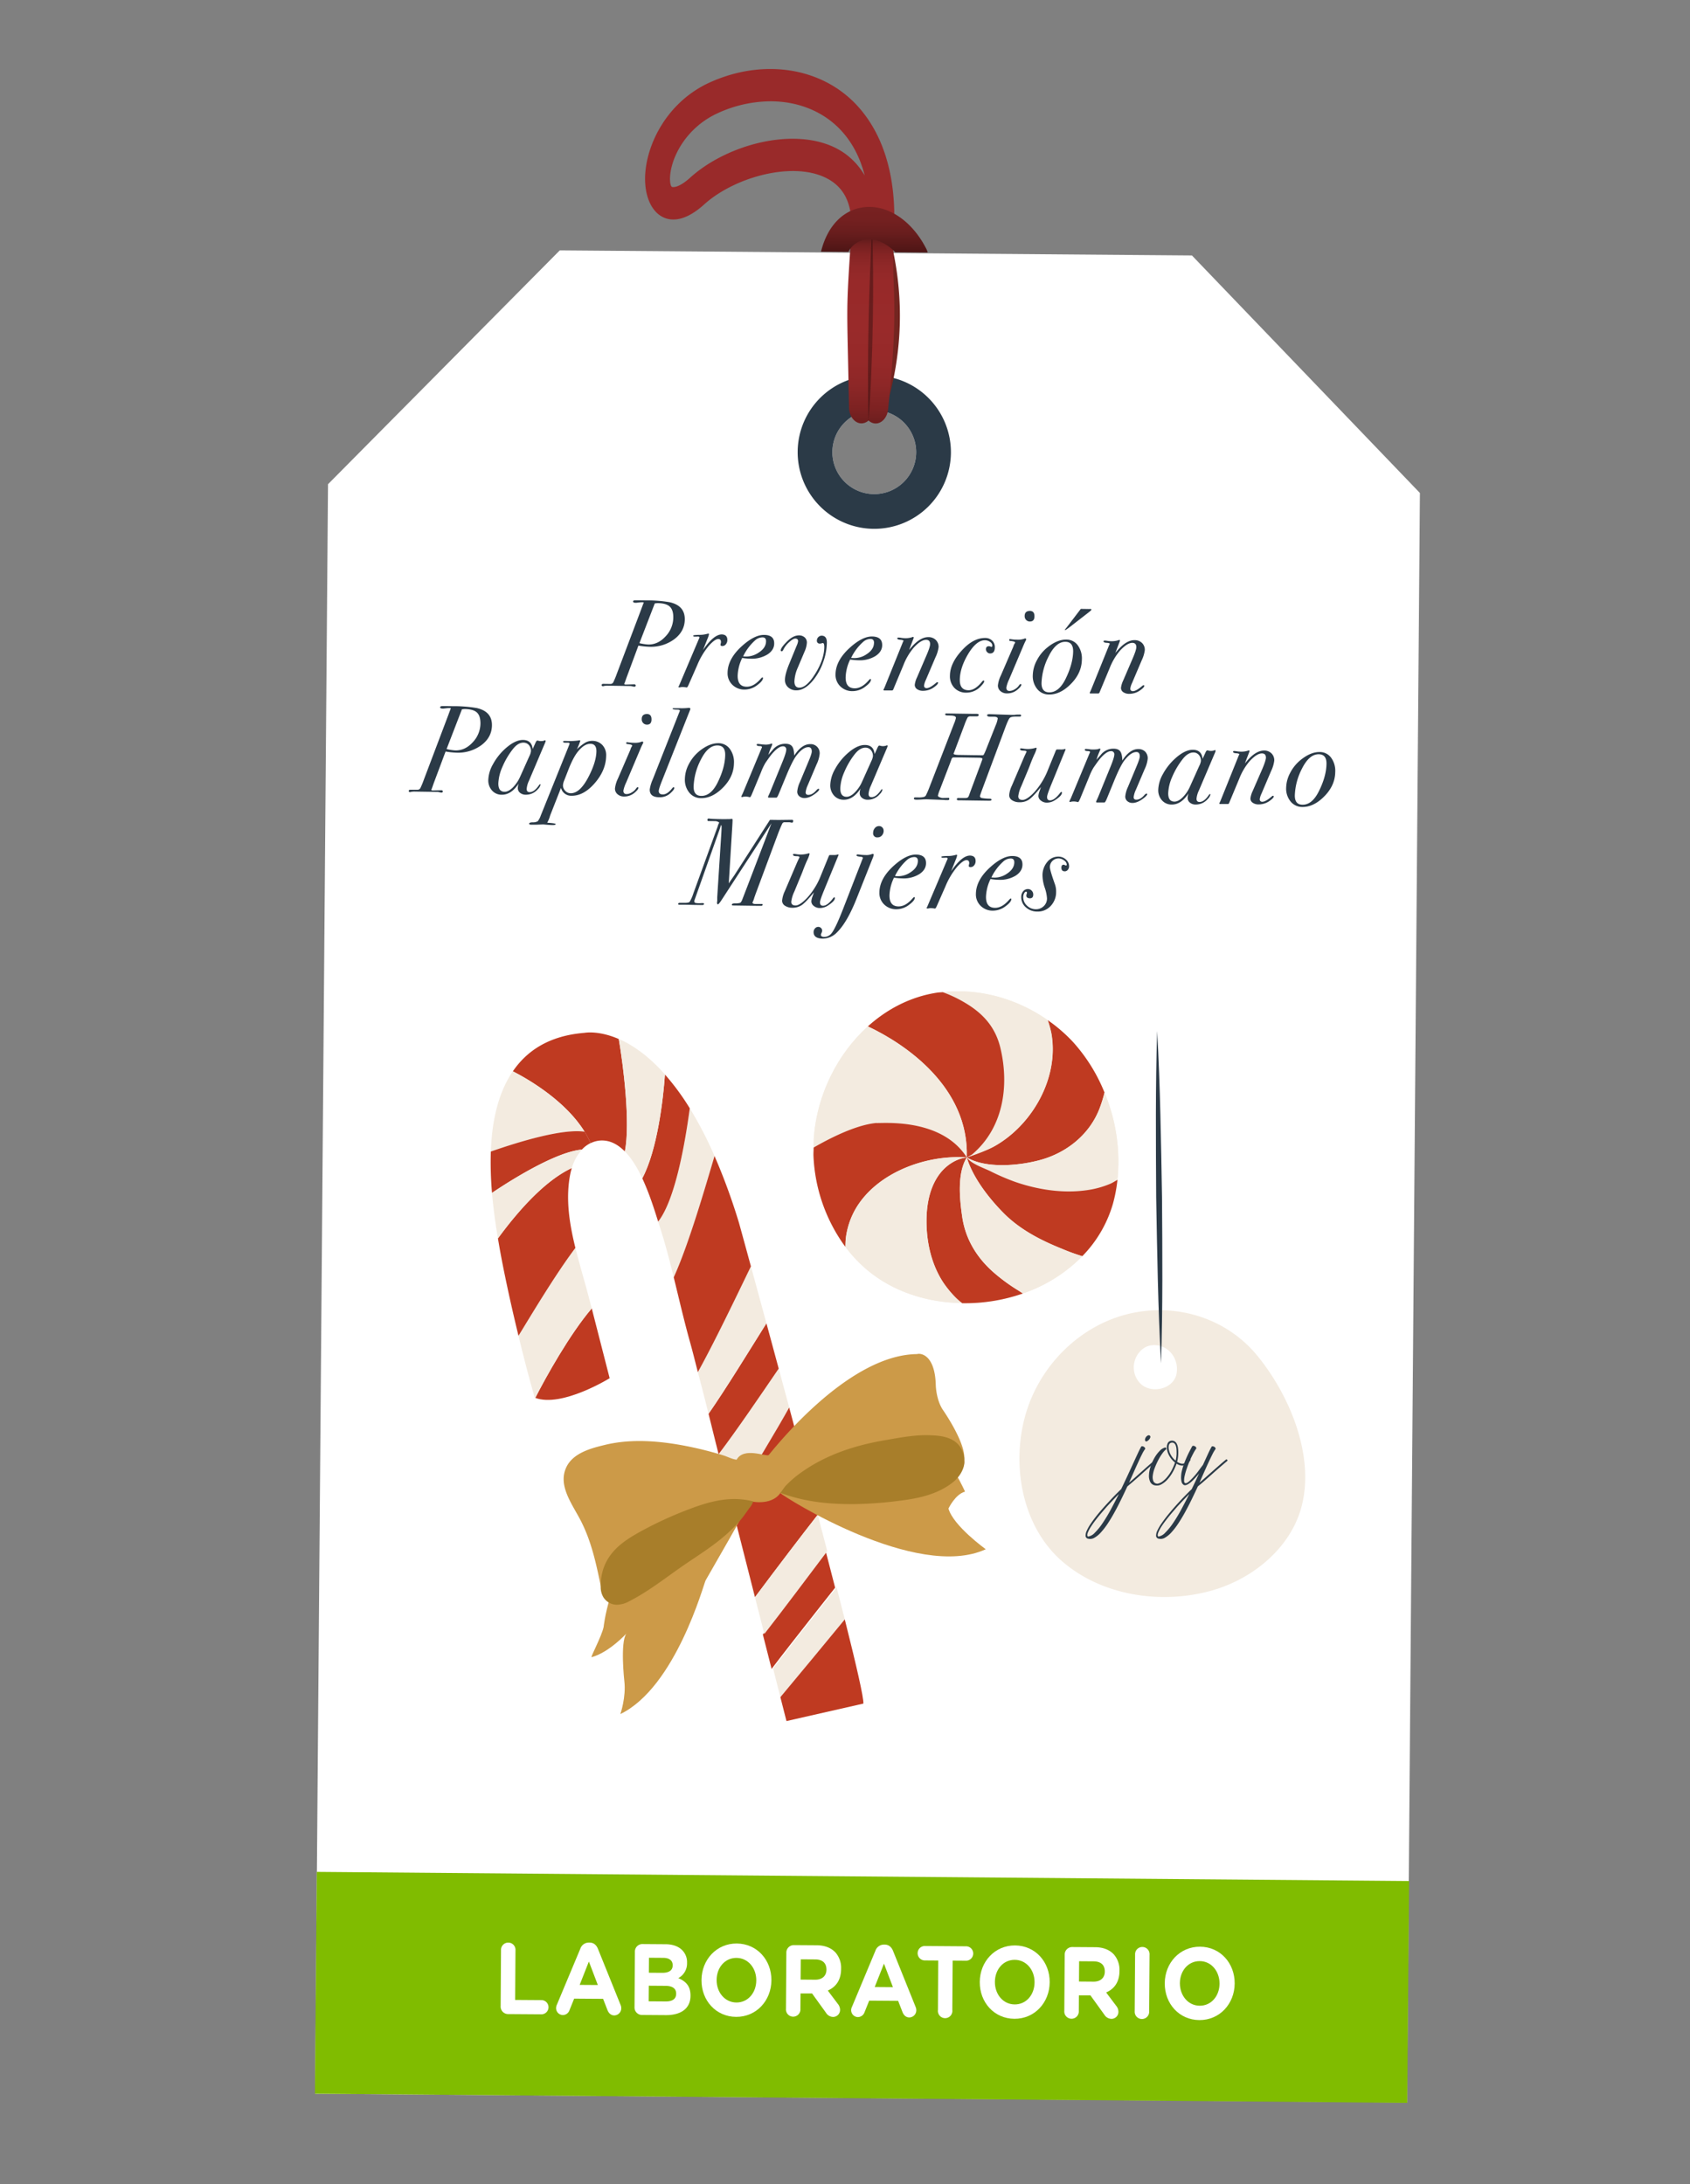 <svg id="Layer_1" data-name="Layer 1" xmlns="http://www.w3.org/2000/svg" xmlns:xlink="http://www.w3.org/1999/xlink" viewBox="0 0 1000 1292"><rect x="0" y="0" width="1000" height="1292" fill="#808080" stroke="none"/><defs><style>.cls-1{fill:#fff;}.cls-2{fill:#2b3a47;}.cls-3{fill:none;}.cls-4{fill:#f3ebe0;}.cls-5{fill:#bf3a21;}.cls-6{fill:#cc9a48;}.cls-7{fill:#a87e2a;}.cls-8{fill:#732520;}.cls-9{fill:url(#linear-gradient);}.cls-10{fill:#992a2a;}.cls-11{fill:url(#linear-gradient-2);}.cls-12{fill:url(#linear-gradient-3);}.cls-13{fill:#80bc00;}</style><linearGradient id="linear-gradient" x1="551.41" y1="249.69" x2="551.41" y2="134.58" gradientTransform="translate(-34.81 -1.92) rotate(0.43)" gradientUnits="userSpaceOnUse"><stop offset="0" stop-color="#691d1d"/><stop offset="0.09" stop-color="#7d2222"/><stop offset="0.21" stop-color="#8d2727"/><stop offset="0.33" stop-color="#962929"/><stop offset="0.51" stop-color="#992a2a"/><stop offset="0.74" stop-color="#972929"/><stop offset="0.82" stop-color="#902828"/><stop offset="0.88" stop-color="#852424"/><stop offset="0.93" stop-color="#742020"/><stop offset="0.97" stop-color="#5e1a1a"/><stop offset="1" stop-color="#4a1414"/></linearGradient><linearGradient id="linear-gradient-2" x1="551.36" y1="249.11" x2="551.36" y2="136.67" gradientTransform="translate(-34.81 -1.92) rotate(0.43)" gradientUnits="userSpaceOnUse"><stop offset="0" stop-color="#471414"/><stop offset="0.03" stop-color="#4d1616"/><stop offset="0.16" stop-color="#5d1a1a"/><stop offset="0.31" stop-color="#661c1c"/><stop offset="0.51" stop-color="#691d1d"/><stop offset="0.77" stop-color="#671c1c"/><stop offset="0.86" stop-color="#601b1b"/><stop offset="0.93" stop-color="#551717"/><stop offset="0.98" stop-color="#441313"/><stop offset="1" stop-color="#3d1111"/></linearGradient><linearGradient id="linear-gradient-3" x1="553.24" y1="119.21" x2="553.24" y2="149.87" gradientTransform="translate(-34.81 -1.92) rotate(0.43)" gradientUnits="userSpaceOnUse"><stop offset="0" stop-color="#782121"/><stop offset="0.27" stop-color="#742020"/><stop offset="0.54" stop-color="#681d1d"/><stop offset="0.82" stop-color="#541717"/><stop offset="1" stop-color="#421212"/></linearGradient></defs><title>Tarjetas_Regalo_Veris_Finales</title><path class="cls-1" d="M705.28,151.12l-374.06-3L194.09,286.45l-7.63,952.14,646.09,5.18,7.63-952.14ZM517.11,292.29a24.79,24.79,0,1,1,25-24.59A24.79,24.79,0,0,1,517.11,292.29Z"/><path class="cls-2" d="M517.67,222.16a45.34,45.34,0,1,0,45,45.71A45.36,45.36,0,0,0,517.67,222.16Zm-.56,70.13a24.79,24.79,0,1,1,25-24.59A24.79,24.79,0,0,1,517.11,292.29Z"/><path class="cls-3" d="M367.2,715.58a3.19,3.19,0,0,1-.42.45C370.58,714.54,372.93,713.5,367.2,715.58Z"/><path class="cls-3" d="M360.13,717.84a11.08,11.08,0,0,0-1.89,1.07"/><path class="cls-3" d="M366.78,716a3.19,3.19,0,0,0,.42-.45"/><path class="cls-4" d="M425.3,860.66q3.7,14.54,7.4,29.07C445.61,869.3,460,845.24,467,832.65c-2.11-7.84-4.19-15.56-6.21-23-10.41,15.25-24.87,36.57-35.57,50.63Z"/><path class="cls-5" d="M316.74,826.94c15.64,5.91,44-11.63,44-11.63s-7.38-28.75-10.59-41.28C337.15,789.23,323,814.64,316.74,826.94Z"/><path class="cls-5" d="M419.26,836.36c2,8,3.92,15.95,5.94,23.9,10.7-14.06,25.16-35.38,35.57-50.63-2.54-9.42-5-18.38-7.26-26.81C443.68,798.49,429.89,821.06,419.26,836.36Z"/><path class="cls-4" d="M444.33,749.14c-9.31,19.31-21.88,45.45-31.39,62.57,2.13,8.21,4.3,16.41,6.32,24.65,10.63-15.3,24.42-37.87,34.25-53.54C450,770,446.88,758.46,444.33,749.14Z"/><path class="cls-4" d="M461.77,1004c10.89-13,26.78-32.24,38.11-46-1.51-6-3.14-12.4-4.85-19-12.06,15.22-29.37,37.16-37.58,48Z"/><path class="cls-5" d="M483.46,952.76c3.76-4.77,7.42-9.4,10.7-13.54-1.76-6.84-3.61-14-5.53-21.37-10,13.37-27.07,36-37.24,49.06q2.58,10.19,5.18,20.37c6-7.93,16.79-21.73,26.89-34.52"/><path class="cls-5" d="M446.72,944.84c12.58-16.87,28-37.11,37.15-48.77-5.5-20.88-11.31-42.64-16.89-63.42-7,12.59-21.37,36.65-34.28,57.08Q439.71,917.29,446.72,944.84Z"/><path class="cls-5" d="M465.37,1018.14l45.5-10.34c.3-3.19-4.15-22.55-11-49.8-11.33,13.75-27.22,33-38.11,46Z"/><path class="cls-4" d="M452.27,966.63c10.17-13,27.21-35.69,37.23-49q-2.73-10.51-5.63-21.51c-9.17,11.66-24.57,31.9-37.15,48.77Z"/><path class="cls-4" d="M408.15,655.64c-2.67,19.89-8.52,54.12-18.72,67,.39,1.22.75,2.38,1.08,3.4,3.15,9.75,5.71,19.66,8.16,29.6,8.75-19.13,18.39-52.39,24.14-71.75A225.28,225.28,0,0,0,408.15,655.64Z"/><path class="cls-5" d="M345.9,611c-20.61,1.64-33.92,10.3-42.45,22.78,11.27,5.75,31.78,18.43,42.47,35.76a14.69,14.69,0,0,1,5.34,1.58,14.69,14.69,0,0,0-5.34-1.58,51.62,51.62,0,0,1,3.56,6.73,15.28,15.28,0,0,1,6.11-1.58c5.44-.21,10.1,2.38,14.15,6.51,3.35-17.14-.92-50.89-3.6-66.54C354,609.39,345.9,611,345.9,611Z"/><path class="cls-4" d="M316.39,826.86c.11,0,.25,0,.35.08,6.25-12.3,20.41-37.71,33.38-52.91l-1.42-5.51c-2.52-9.83-5.69-20-8.23-30.29-12,16-26.3,40-33.68,52C309.76,802.5,312.91,814.74,316.39,826.86Z"/><path class="cls-5" d="M408.15,655.64a144.35,144.35,0,0,0-14.7-20c-1,14.85-4.53,44.81-13.4,61.44,4.2,9,7.23,18.7,9.38,25.59C399.63,709.76,405.48,675.53,408.15,655.64Z"/><path class="cls-5" d="M444.33,749.14c-4.31-15.81-7-25.52-7-25.52a363,363,0,0,0-14.53-39.74c-5.75,19.36-15.39,52.62-24.14,71.75,3.16,12.85,6.12,25.77,9.69,38.51,1.63,5.82,3.07,11.71,4.58,17.57C422.45,794.59,435,768.45,444.33,749.14Z"/><path class="cls-4" d="M393.45,635.6c-10.05-11.35-19.5-17.63-27.31-21,2.68,15.65,6.95,49.4,3.6,66.54,4.05,4.12,7.45,9.79,10.31,15.89C388.92,680.41,392.41,650.45,393.45,635.6Z"/><path class="cls-5" d="M300.09,760.93c2.08,9.79,4.35,19.56,6.7,29.29,7.38-12,21.64-36,33.68-52-3.56-14.37-5.85-29-3.11-43.3a38.84,38.84,0,0,1,1-4c-16.11,7.5-32,25.65-43.73,41.66C296.35,743,298.34,752.7,300.09,760.93Z"/><path class="cls-4" d="M345.92,669.49c-10.69-17.33-31.2-30-42.47-35.76-8.72,12.77-12.41,29.55-13,47.5C307.82,675.16,332.88,667.62,345.92,669.49Z"/><path class="cls-5" d="M290.43,681.23a208.75,208.75,0,0,0,.7,24.45c15.31-10.28,39.05-24.35,53.21-25.64a16.78,16.78,0,0,1,5.14-3.82,51.62,51.62,0,0,0-3.56-6.73C332.88,667.62,307.82,675.16,290.43,681.23Z"/><path class="cls-4" d="M291.13,705.68c.78,9.23,2.05,18.31,3.49,27,11.72-16,27.62-34.16,43.73-41.66a28.13,28.13,0,0,1,6-10.93C330.18,681.33,306.44,695.4,291.13,705.68Z"/><path class="cls-4" d="M653.56,646.35A100.55,100.55,0,0,0,635,616.52a92.82,92.82,0,0,0-15-13c-18-12.63-40.31-19-62.09-16.56-1,.11-2.08.1-3.12.25-15.82,2.38-29.76,9.7-41.19,20-18.23,16.44-30,40.6-31.94,65.24-.18,2.16-.1,4.31-.13,6.46,0,1.67-.16,3.33-.09,5a98,98,0,0,0,18.88,53.75,81.05,81.05,0,0,0,13.57,14.25c15.52,12.67,35.37,18.7,55.45,19a104.19,104.19,0,0,0,36-5.74,89.87,89.87,0,0,0,35.09-22,73.44,73.44,0,0,0,18.17-31A87.42,87.42,0,0,0,661.21,698,105.73,105.73,0,0,0,653.56,646.35Z"/><path class="cls-5" d="M588.21,678.2c-5.65,3.13-17.08,6.81-16.15,6.5,11.87,7,32.3,4.71,44.07,1.35,15.39-4.38,28.46-15,34.35-29.89a79.6,79.6,0,0,0,3.08-9.81A100.55,100.55,0,0,0,635,616.52a92.82,92.82,0,0,0-15-13,59.31,59.31,0,0,1,2.16,7.82C626.83,637.84,610.57,665.8,588.21,678.2Z"/><path class="cls-4" d="M616.13,686.05c-11.77,3.36-32.2,5.7-44.07-1.35h0c2.56,3.83,10.11,6.26,14.13,8.22a131.39,131.39,0,0,0,14.75,6.32c13.1,4.47,27.56,6.75,41.34,4.91a54.62,54.62,0,0,0,14.9-4c1.35-.59,2.68-1.5,4-2.19a105.73,105.73,0,0,0-7.65-51.61,79.6,79.6,0,0,1-3.08,9.81C644.59,671,631.52,681.67,616.13,686.05Z"/><path class="cls-4" d="M571.36,593.42c10.6,6.36,17.76,14.48,20.64,26.72,5.25,22.23,1.76,47.08-16.76,62.77-.39.34-2.76,1.51-3.19,1.8h0c-.93.31,10.5-3.37,16.15-6.5,22.36-12.4,38.62-40.36,33.86-66.87a59.31,59.31,0,0,0-2.16-7.82c-18-12.63-40.31-19-62.09-16.56l.48.18A76.19,76.19,0,0,1,571.36,593.42Z"/><polygon class="cls-4" points="572.05 684.71 572.05 684.71 572.05 684.71 572.05 684.71"/><polygon class="cls-4" points="572.05 684.71 572.05 684.71 572.05 684.71 572.05 684.71"/><path class="cls-5" d="M572.05,684.71c.43-.29,2.8-1.46,3.19-1.8,18.52-15.69,22-40.54,16.76-62.77-2.88-12.24-10-20.36-20.64-26.72a76.19,76.19,0,0,0-13.06-6.29l-.48-.18c-1,.11-2.08.1-3.12.25-15.82,2.38-29.76,9.7-41.19,20C535.93,617.69,573.44,643.25,572.05,684.71Z"/><path class="cls-4" d="M572.05,684.71c1.39-41.46-36.12-67-58.54-77.52-18.23,16.44-30,40.6-31.94,65.24-.18,2.16-.1,4.31-.13,6.46,9.58-5.52,25-13.39,37-14.53C521.5,664.7,556.91,660.86,572.05,684.71Z"/><path class="cls-5" d="M588.4,753.14c-10.08-8.69-17-19.71-19-33-1.54-10.52-3.16-25.84,2.65-35.38-6.47.66-12,4.76-15.35,8.83-5.83,7.13-8.05,16.67-8.41,25.7-.53,13.36,2.2,27.36,9.41,38.75,2.13,3.36,7,9.6,11.55,12.9a104.19,104.19,0,0,0,36-5.74c-1.26-.8-2.43-1.59-2.72-1.76A107,107,0,0,1,588.4,753.14Z"/><path class="cls-5" d="M658.52,712.14A87.42,87.42,0,0,0,661.21,698c-1.36.69-2.69,1.6-4,2.19a54.62,54.62,0,0,1-14.9,4c-13.78,1.84-28.24-.44-41.34-4.91a131.39,131.39,0,0,1-14.75-6.32c-4-2-11.57-4.39-14.13-8.22h0c3.54,11.9,13.12,24.19,21.88,33,9.54,9.62,21.89,16,34.37,21a118.53,118.53,0,0,0,12.05,4.39A73.44,73.44,0,0,0,658.52,712.14Z"/><path class="cls-4" d="M593.93,717.72c-8.76-8.82-18.34-21.11-21.88-33h0c-5.81,9.54-4.19,24.86-2.65,35.38,2,13.34,8.92,24.36,19,33a107,107,0,0,0,14.14,10.25c.29.17,1.46,1,2.72,1.76a89.87,89.87,0,0,0,35.09-22,118.53,118.53,0,0,1-12.05-4.39C615.82,733.73,603.47,727.34,593.93,717.72Z"/><path class="cls-5" d="M506.35,715c12.54-21.37,41.63-32.06,65.7-30.31-15.14-23.85-50.55-20-53.61-20.35-12,1.14-27.42,9-37,14.53,0,1.67-.16,3.33-.09,5a98,98,0,0,0,18.88,53.75c.08-1.9.07-3.84.31-5.58A46.07,46.07,0,0,1,506.35,715Z"/><path class="cls-4" d="M557.7,758c-7.21-11.39-9.94-25.39-9.41-38.75.36-9,2.58-18.57,8.41-25.7,3.33-4.07,8.88-8.17,15.35-8.83C548,683,518.89,693.65,506.35,715a46.07,46.07,0,0,0-5.81,17c-.24,1.74-.23,3.68-.31,5.58a81.4,81.4,0,0,0,13.57,14.25c15.52,12.67,35.37,18.7,55.45,19C564.72,767.59,559.83,761.35,557.7,758Z"/><path class="cls-6" d="M435.88,863.49c-2.44-.15-5.41-1.77-7.89-2.53q-9.45-2.91-18.9-4.9c-17.36-3.64-35-5.22-51.16-1.29-7.42,1.8-18.51,4.47-22.69,12.93-4.92,9.95,1.74,19.81,7.11,29.46,7.79,14,10.58,28.8,13.82,44.3a8.56,8.56,0,0,0,1.27,3.46,4,4,0,0,0,2.36,1.4c5.83,1.37,9.34-3.53,13.77-6.34,2.76-1.74,69.87-52,69.87-52Z"/><path class="cls-6" d="M454.8,860.79c1.39-1.32,45.76-59.31,87.82-59.75,2.46-.75,10.7.73,11.1,18.51,0,0,.2,8.44,4.13,14.39,0,0,14.44,20.61,12.58,30.13,0,0,4.32,12.33-32.13,20.49a79.31,79.31,0,0,1-21,1.67c-18.75-.86-55.56-3-55.56-3Z"/><path class="cls-6" d="M350.07,980.34c-.89.24,5.88-12.1,7.1-17.85,0,0,3.31-31,19.73-42.78,1.79-1,64.9-31.2,66.54-31.7s-24.8,44.79-25.93,46.93S399.87,998.1,367.08,1014c0,0,3.48-10,2.35-19.52,0,0-2.57-22.92,1.21-28.12C370.64,966.39,360.27,977.64,350.07,980.34Z"/><path class="cls-6" d="M461.73,883.26c1.85,2.12,80.7,52.09,121.57,33.23,0,0-19.2-13.77-22.08-24.07,0,0,4-8.46,9.79-10,0,0-9.19-21.07-15.6-19.54Z"/><path class="cls-6" d="M435.88,863.49c-.81,1.45,1.7,20.06,7.56,24.52,0,0,12.68,3.25,18.29-4.75,0,0,.32-19.34-6.93-22.47C453,861.79,440.13,855.91,435.88,863.49Z"/><path class="cls-7" d="M357.06,944.94a11.79,11.79,0,0,1-1.62-6.15c-.18-18.88,13.13-27,23.72-32.87a225.77,225.77,0,0,1,29.54-13.47c11.54-4.31,24-7.74,37.14-4.19-.27-.07-.47,1.39-1.74,3-2.1,2.75-4,5.75-6.25,8.33-9.2,10.69-20.22,17.54-31.12,24.9-11.2,7.55-22.19,16.54-34.07,22.6a16,16,0,0,1-7.67,2.24A9.51,9.51,0,0,1,357.06,944.94Z"/><path class="cls-7" d="M461.68,883.1c.23.09,2.61-3.49,2.89-3.78A62,62,0,0,1,475,870.44c14.65-10.21,31.55-15.54,48.71-18.46,8.84-1.51,17.8-3.32,27-2.91,5.25.23,15,.66,18.63,9.11,3.87,8.9-1.62,15.79-6,19.1-8.91,6.8-19.78,9.1-30.5,10.45a233.16,233.16,0,0,1-27.44,2.07C491.21,889.91,476.4,888.61,461.68,883.1Z"/><path class="cls-4" d="M624.07,804.72a88.5,88.5,0,0,0-13.36,21.38c-13.7,31.1-9,73.74,17.18,97,23.53,20.86,58.74,26.16,88.5,18,25-6.86,46.94-25.36,53.53-49,8.39-30.08-6.48-66.37-26-90.16-17.21-21-44.71-30.34-71.26-25.7C653.53,779.55,636.47,790.06,624.07,804.72Z"/><path class="cls-2" d="M675.24,855.83a.69.69,0,0,1,.7-.27,2,2,0,0,1,.92.34,2.3,2.3,0,0,1,.66.66.67.67,0,0,1,0,.72,18.83,18.83,0,0,0-1.73,2.93q-1,1.95-2.18,4.57c-.81,1.74-1.69,3.66-2.61,5.76s-1.91,4.29-2.93,6.58c1.36-1.14,2.66-2.26,3.91-3.38s2.49-2.23,3.74-3.33,2.52-2.26,3.83-3.41,2.69-2.32,4.15-3.52a.46.46,0,0,1,.75.1.42.42,0,0,1-.1.7q-2.4,2-4.52,3.88c-1.41,1.24-2.8,2.49-4.17,3.73s-2.77,2.47-4.17,3.69-2.89,2.49-4.42,3.76c-1.19,2.58-2.43,5.17-3.7,7.77s-2.56,5.11-3.88,7.5-2.66,4.62-4,6.66a42.48,42.48,0,0,1-4,5.19,15.38,15.38,0,0,1-3.88,3.22,4.92,4.92,0,0,1-3.7.58,1.77,1.77,0,0,1-1.55-1.63,6.75,6.75,0,0,1,.72-3.15,25.52,25.52,0,0,1,2.41-4.21q1.59-2.34,3.56-4.8c1.32-1.64,2.7-3.26,4.16-4.89s2.85-3.13,4.16-4.54,2.51-2.64,3.59-3.71,1.88-1.86,2.45-2.38c1.27-2.65,2.5-5.25,3.7-7.83s2.3-5,3.32-7.2,1.93-4.21,2.74-5.95S674.68,856.85,675.24,855.83ZM643.69,909a6.64,6.64,0,0,0,4.11-2.25,35.82,35.82,0,0,0,4.61-5.67,92.14,92.14,0,0,0,4.83-8q2.43-4.49,4.81-9.27-1.6,1.63-3.79,3.93c-1.46,1.54-3,3.15-4.46,4.86s-3,3.45-4.37,5.19-2.6,3.38-3.59,4.89a21.49,21.49,0,0,0-2.15,3.93C643.25,907.71,643.26,908.5,643.69,909Zm34.21-56.35a1.31,1.31,0,0,1-.36-1.21,3.14,3.14,0,0,1,.58-1.34,3.05,3.05,0,0,1,1.07-.9,1.1,1.1,0,0,1,1.16.07,1,1,0,0,1,.29,1.1,3.47,3.47,0,0,1-.72,1.26,4.75,4.75,0,0,1-1.13.93C678.38,852.76,678.09,852.79,677.9,852.62Z"/><path class="cls-2" d="M689.85,857.51a13,13,0,0,0-2.16,2.43,29.66,29.66,0,0,0-2.38,3.92,43.82,43.82,0,0,0-2.06,4.61,18,18,0,0,0-1.13,4.42,6.58,6.58,0,0,0,.36,3.36,2.62,2.62,0,0,0,2.42,1.48,6.94,6.94,0,0,0,2.93-1.3,15.6,15.6,0,0,0,2.86-2.75,23.24,23.24,0,0,0,2.58-3.85,32.21,32.21,0,0,0,2-4.65,13.1,13.1,0,0,1-3.37-3.92,11.58,11.58,0,0,1-1.38-3.94,6.54,6.54,0,0,1,.29-3.2,2.62,2.62,0,0,1,1.61-1.67,3.22,3.22,0,0,1,2.4.11,3.46,3.46,0,0,1,1.51,1.6,7.88,7.88,0,0,1,.73,2.58,20.1,20.1,0,0,1,.14,3,21.19,21.19,0,0,1-.24,2.86,13.12,13.12,0,0,1-.46,2.17,7,7,0,0,0,2.21,1,3.53,3.53,0,0,0,1.83,0,3.94,3.94,0,0,0,1.53-.88,9,9,0,0,0,1.33-1.55c.29-.3.55-.39.76-.26a.57.57,0,0,1,.33.51,10.65,10.65,0,0,1-1.55,1.94,4.92,4.92,0,0,1-1.84,1.2,4.64,4.64,0,0,1-2.22.22,6.63,6.63,0,0,1-2.69-1.1,31.92,31.92,0,0,1-2.42,5.3,22.28,22.28,0,0,1-3.12,4.24,13.59,13.59,0,0,1-3.48,2.73,5.39,5.39,0,0,1-3.48.63,3.87,3.87,0,0,1-3.07-2.07,8.24,8.24,0,0,1-.75-4.13,18.22,18.22,0,0,1,1-5.12,28.22,28.22,0,0,1,2.29-5.09,20.27,20.27,0,0,1,3.06-4.05,6.86,6.86,0,0,1,3.25-2,.57.57,0,0,1,.6.48,3.73,3.73,0,0,1,0,.5A.29.29,0,0,1,689.85,857.51Zm5.81,6.58a13.94,13.94,0,0,0,.33-1.69,19.75,19.75,0,0,0,.22-2.43c0-.86,0-1.74-.06-2.61a7.77,7.77,0,0,0-.48-2.3,2.93,2.93,0,0,0-1.1-1.42,2.08,2.08,0,0,0-1.84-.06,1.92,1.92,0,0,0-1.09,1.39,5.59,5.59,0,0,0,0,2.66,10.5,10.5,0,0,0,1.25,3.25A11,11,0,0,0,695.66,864.09Z"/><path class="cls-2" d="M709.53,871.61a50.89,50.89,0,0,1-3.41,3.85A15.46,15.46,0,0,1,703,878c-1.15.66-2,.79-2.62.4a3,3,0,0,1-1.24-1.87,10,10,0,0,1-.27-2.87,18,18,0,0,1,.26-2.59,32.52,32.52,0,0,1,1.2-4.32q.78-2.25,1.7-4.34c.62-1.39,1.23-2.69,1.85-3.88s1.14-2.19,1.56-2.95a.83.83,0,0,1,.75-.28,2.16,2.16,0,0,1,.92.32,1.93,1.93,0,0,1,.67.66.66.66,0,0,1,0,.75,20.88,20.88,0,0,0-1.73,2.85q-1,1.88-2,4.13c-.64,1.51-1.24,3.05-1.78,4.64A37.24,37.24,0,0,0,701,873a13.13,13.13,0,0,0-.35,3.17c.05.81.34,1.22.89,1.26S702.91,877,704,876a41.7,41.7,0,0,0,4.44-4.89l1.35-1.82c.66-.9,1.34-1.81,2.05-2.76q1.64-3.59,2.9-6.33c.84-1.83,1.57-3.27,2.17-4.33a.7.7,0,0,1,.7-.28,2.25,2.25,0,0,1,.92.32,1.63,1.63,0,0,1,.65.68.62.62,0,0,1,0,.72,21.47,21.47,0,0,0-1.72,2.91c-.65,1.29-1.38,2.81-2.19,4.54s-1.68,3.66-2.61,5.76-1.9,4.29-2.92,6.58c1.35-1.14,2.65-2.26,3.91-3.38l3.74-3.31,3.83-3.37c1.3-1.15,2.68-2.32,4.14-3.53a.5.5,0,0,1,.77.05.49.49,0,0,1,0,.75c-1.61,1.36-3.12,2.66-4.55,3.89s-2.83,2.47-4.2,3.7-2.76,2.44-4.15,3.67-2.87,2.48-4.44,3.75q-1.8,3.87-3.69,7.77c-1.27,2.62-2.57,5.11-3.89,7.52s-2.66,4.6-4,6.64a42.41,42.41,0,0,1-4,5.2,15.71,15.71,0,0,1-3.88,3.21,4.91,4.91,0,0,1-3.7.58,1.78,1.78,0,0,1-1.56-1.63,6.87,6.87,0,0,1,.75-3.15,27.71,27.71,0,0,1,2.44-4.18q1.59-2.32,3.56-4.77t4.13-4.92c1.45-1.63,2.83-3.15,4.14-4.54s2.52-2.6,3.58-3.68,1.89-1.87,2.46-2.39c.77-1.58,1.53-3.17,2.27-4.74ZM685.37,909a6.91,6.91,0,0,0,4.11-2.3,36.73,36.73,0,0,0,4.61-5.63,88.05,88.05,0,0,0,4.83-8c1.62-3,3.23-6.08,4.81-9.26-1.07,1.09-2.34,2.4-3.79,3.92s-3,3.17-4.46,4.87-3,3.45-4.37,5.19-2.6,3.37-3.6,4.88a22.73,22.73,0,0,0-2.14,3.94C684.94,907.76,684.93,908.56,685.37,909Z"/><path class="cls-1" d="M670.9,807.88a11,11,0,0,0,0,1.62,13.33,13.33,0,0,0,4.59,9.63c6.45,5.26,18.15,2.62,20.51-5.63A14.86,14.86,0,0,0,692.63,800a13.16,13.16,0,0,0-11.37-4.15C675.44,796.68,671.36,802.2,670.9,807.88Z"/><path class="cls-2" d="M687,806.47c-1.8-32.73-2.28-65.47-2.87-98.22-.18-32.75-.47-65.5.59-98.26,1.81,32.73,2.28,65.48,2.86,98.22C687.8,741,688.08,773.71,687,806.47Z"/><path class="cls-8" d="M521,148.82c-4.9,43.86-.11,56.94,4.81,87.11a184.19,184.19,0,0,0,2.71-87.17C527.06,146.56,524,148.12,521,148.82Z"/><path class="cls-9" d="M528.94,137.7c0-.67,0-1.3.07-2l-25.23-.19c0,.64,0,1.25,0,1.91l-.41,6.13c-2.3,35.15-2.31,35.8-1.59,68.64.17,7.6.37,17,.6,28.94.1,5.3,3.5,9.45,7.54,9.32a6.29,6.29,0,0,0,4-1.69,6.46,6.46,0,0,0,3.29,1.68,5.84,5.84,0,0,0,.93.08c3.66,0,6.86-3.5,7.36-8.35,4.44-42.64,3.85-59.49,3.34-74.35A289.19,289.19,0,0,1,528.94,137.7Z"/><path class="cls-10" d="M505.36,60.54c-21-21-54.46-25.69-85.21-11.84-24.41,11-36.82,34.76-38.3,53.42-.87,11,2.15,20.33,8.07,24.87,4.06,3.11,12.93,6.45,26.8-6.09C436,103.49,474.4,93.85,493.25,108c7.57,5.69,11,14.75,10.53,27.56l25.23.19C530.86,95.15,517.25,72.45,505.36,60.54Zm-4.71,30.81c-24.1-18.09-68.61-7.64-92.31,13.79-6.67,6-10.19,5.83-10.91,5.29-.55-.43-1.21-2.7-.91-6.42,1-12.17,10.26-29,28.4-37.16a75.67,75.67,0,0,1,31.5-6.92c15.38.12,29.6,5.52,39.93,15.85,7.3,7.32,12.41,16.7,15.31,28.05A41.39,41.39,0,0,0,500.65,91.35Z"/><path class="cls-11" d="M516,137.56c-1.73,27.36-3,75.94-2.11,111.24C516.65,215.14,517.3,162.1,516,137.56Z"/><path class="cls-12" d="M502,149a13.46,13.46,0,0,1,9.6-7.16c5.33-1,12.23,1.18,18.14,7.37l19.18.15a11,11,0,0,0-.78-2.1c-8.88-17.46-24-27-38.51-24.44-11.5,2.07-20.16,11.47-23.76,25.79,0,.09,0,.18,0,.27Z"/><path class="cls-2" d="M405.2,366.49q-.1,7-6.17,11.61a23.17,23.17,0,0,1-14.87,4.51,47.86,47.86,0,0,1-6.4-.68L371,400.14c-.24.63-.59,1.64-1.07,3l-.42,1.1a.56.56,0,0,0-.14.22c0,.34.29.51.88.52l5.25-.14c.45.12.68.34.67.67,0,.54-.37.78-1.1.72l-1.77-.39-13.36-.2a10.9,10.9,0,0,0-2.45.15c-.51.11-.67.17-.48.17-.69,0-1-.23-1-.67s.31-.73.9-.72h.75l3.54.05a1.91,1.91,0,0,0,1.79-1.19,46.41,46.41,0,0,0,1.91-4.63l14.62-38.63c.19-.54.66-1.8,1.42-3.8a6.09,6.09,0,0,0-.89-.09,17.56,17.56,0,0,0-2.18.16c-.87.11-1.42.16-1.64.16-1.09,0-1.64-.27-1.63-.76s.47-.73,1.38-.72h.54l1.16,0h.82l3.75.05a80.31,80.31,0,0,1,14,1.09Q405.31,358.28,405.2,366.49Zm-6.81-1.12c.05-3-.64-5.15-2.05-6.49s-3.73-2-7-2.08a11.71,11.71,0,0,0-1.91.19l-9.07,23.48a28.38,28.38,0,0,0,5.24.81c3.82.05,7.21-1.53,10.19-4.77A16.29,16.29,0,0,0,398.39,365.37Z"/><path class="cls-2" d="M430.38,378.65a3.82,3.82,0,0,1-.92,2.53,2.58,2.58,0,0,1-2.06,1c-.73,0-1.09-.28-1.08-.82l.15-.73a2.87,2.87,0,0,0,.14-.81c0-1.18-.51-1.77-1.61-1.79q-2,0-5.58,4a44,44,0,0,0-6.85,11.44l-5.08,11.55c-.47,1.12-.86,1.68-1.18,1.67a14.63,14.63,0,0,0-2.11-.25,6.2,6.2,0,0,0-1.84.19H402c-.41,0-.62-.11-.61-.31,0,0,.07-.14.21-.29l.35-.73,11.93-28.13c0-.4-.28-.6-.87-.61h-.28a3.32,3.32,0,0,1-.88.06h-.69c-.68,0-1-.19-1-.53s1.19-.47,3.55-.53a16.45,16.45,0,0,0,4.79-.6,3.32,3.32,0,0,1,.61-.13c.27,0,.41.15.4.44a15,15,0,0,1-.92,2.71l-2.62,6.58q6.4-9.31,11.18-9.25C429.32,375.4,430.41,376.5,430.38,378.65Z"/><path class="cls-2" d="M458.1,380.68c0,2.65-1.39,4.82-4.05,6.52A17.83,17.83,0,0,1,444,389.66a35.47,35.47,0,0,1-4.83-.43,25.78,25.78,0,0,0-2.68,10.43q-.09,6.51,5.29,6.59,4.17.06,8.18-4.52c.6-.67,1-1,1.18-1s.34.12.33.37q0,1.66-3.26,4.1a12.39,12.39,0,0,1-7.68,2.73,10,10,0,0,1-7.25-2.9,9.42,9.42,0,0,1-2.76-7.08q.12-8.22,8.55-15.8,7.4-6.64,13.12-6.56Q458.18,375.68,458.1,380.68Zm-4.82-1.32c0-1.52-.67-2.29-2.08-2.31a6.68,6.68,0,0,0-4.32,1.7,30.34,30.34,0,0,0-7.16,9.53c.54.05,1.16.09,1.84.1A12.93,12.93,0,0,0,449,386C451.83,384.17,453.24,382,453.28,379.36Z"/><path class="cls-2" d="M489.27,380.25a35.05,35.05,0,0,1-2.11,11.22,36.37,36.37,0,0,1-5.43,10.22q-5.22,6.76-10.6,6.69a6.93,6.93,0,0,1-4.81-1.8,5.73,5.73,0,0,1-1.85-4.47q0-3.37,2.81-10.08l4.1-10a9.77,9.77,0,0,0,.86-2.7c0-1-.52-1.55-1.62-1.57-.9,0-2.13.7-3.67,2.12a14.38,14.38,0,0,0-3.37,4.33c-.33.73-.68,1.09-1,1.08s-.61-.18-.61-.52c0-1.08,1.29-2.87,3.83-5.39,2.4-2.36,4.73-3.53,7-3.5a4.87,4.87,0,0,1,3.39,1.23,4,4,0,0,1,1.25,3.1,15.06,15.06,0,0,1-1.37,5.26l-4,9.48a22.47,22.47,0,0,0-2,8q-.06,3.81,2.88,3.86,4.29.06,9.49-8.32t5.31-15.66c0-1.62-.28-2.43-.92-2.44,0,0-.26.06-.65.17a3,3,0,0,1-1,.17,1.62,1.62,0,0,1-1.81-1.86,2.71,2.71,0,0,1,.88-2,2.75,2.75,0,0,1,2-.82Q489.34,376.14,489.27,380.25Z"/><path class="cls-2" d="M522,381.62c0,2.64-1.39,4.82-4.05,6.52a17.85,17.85,0,0,1-10.06,2.46,35.59,35.59,0,0,1-4.83-.44,25.83,25.83,0,0,0-2.68,10.44q-.09,6.51,5.29,6.59,4.16.06,8.18-4.53c.6-.67,1-1,1.18-1s.33.13.33.37c0,1.12-1.1,2.49-3.27,4.1a12.33,12.33,0,0,1-7.67,2.73,10.05,10.05,0,0,1-7.26-2.89,9.44,9.44,0,0,1-2.76-7.09q.12-8.2,8.56-15.79,7.38-6.64,13.11-6.56C520.05,376.59,522,378.28,522,381.62Zm-4.82-1.33c0-1.52-.67-2.29-2.08-2.31a6.65,6.65,0,0,0-4.32,1.71,30,30,0,0,0-7.16,9.52c.54.06,1.15.09,1.84.1a12.81,12.81,0,0,0,7.46-2.39Q517.1,384.19,517.16,380.29Z"/><path class="cls-2" d="M555.38,382.8a19.7,19.7,0,0,1-1.87,6.1l-5.72,13.44a11.08,11.08,0,0,0-1,3.16,1.4,1.4,0,0,0,1.57,1.58q1.95,0,5.74-3.3a1.19,1.19,0,0,1,.55-.21c.28,0,.42.13.41.37,0,.59-.77,1.44-2.31,2.54a10.89,10.89,0,0,1-6.64,2.18,5.91,5.91,0,0,1-3.5-1,3,3,0,0,1-1.33-2.57,14.18,14.18,0,0,1,1.36-4.42l5.64-13.14q2.06-4.77,2.08-6.48c0-1.67-.76-2.52-2.35-2.54-2.1,0-4.57,1.55-7.44,4.74a36.11,36.11,0,0,0-6,10.21l-5.8,13.89c-.23.73-.54,1.09-.9,1.09l-1.5,0-.82,0-1.84,0h-.47c-.32,0-.48-.13-.48-.37a1,1,0,0,1,.21-.44l.5-1.09,10.82-26.78c.14-.24.26-.46.35-.65s-.6-.55-1.69-.61q-2-.11-2-.84c0-.34.26-.51.76-.5a12.49,12.49,0,0,1,1.5.17,12.38,12.38,0,0,0,1.56.17,12.59,12.59,0,0,0,4.85-.52,2.22,2.22,0,0,1,.62-.21c.27,0,.41.15.4.45a.82.82,0,0,1-.07.37l-2.62,6.87c.37-.44.9-1.06,1.59-1.85q5.13-5.78,9.84-5.7a6.06,6.06,0,0,1,4.4,1.72A5.72,5.72,0,0,1,555.38,382.8Z"/><path class="cls-2" d="M588.65,383c0,2.41-1,3.59-2.85,3.57a2.32,2.32,0,0,1-1.69-.8,2.39,2.39,0,0,1-.73-1.74c0-1.18.64-1.76,1.87-1.74l.54.08a3.58,3.58,0,0,0,.82.31c.36,0,.54-.26.55-.8a2.6,2.6,0,0,0-1.3-2.12,5.14,5.14,0,0,0-3-1q-5-.07-9.87,7.93-4.95,8.22-5.06,15.4-.09,6.16,5.09,6.24,3.88.06,7.91-4.9c.46-.57.83-.86,1.1-.85s.34.15.34.44c0,.58-.61,1.49-1.81,2.74a11.71,11.71,0,0,1-8.79,4,9.49,9.49,0,0,1-7.08-2.85,10,10,0,0,1-2.59-7.34q.12-7.71,7.87-15.66,6.36-6.58,13.05-6.49a5.7,5.7,0,0,1,4.07,1.57A5.22,5.22,0,0,1,588.65,383Z"/><path class="cls-2" d="M607.19,378.3a2.61,2.61,0,0,1-.35.88q-.5.87-1.62,3.57l-8.12,19.18a19.44,19.44,0,0,0-1.64,4.82c0,1.32.6,2,1.88,2a6,6,0,0,0,3-.93,7.41,7.41,0,0,0,2.59-2.31c.41-.57.74-.85,1-.85s.4.15.4.44q0,.87-1.95,2.58a9.31,9.31,0,0,1-6.51,2.52,5.77,5.77,0,0,1-3.91-1.38,4.29,4.29,0,0,1-1.48-3.4,18.09,18.09,0,0,1,1.79-5.93l7.34-17a6,6,0,0,1,.85-1.9.9.9,0,0,0,.21-.51c0-.44-1-.75-3-.93-.36-.09-.54-.26-.53-.49,0-.41.19-.61.55-.61l1,.16a23.34,23.34,0,0,0,3.07.2,11.19,11.19,0,0,0,4-.46,2.94,2.94,0,0,1,1-.28C607,377.71,607.2,377.91,607.19,378.3Zm4.91-13.68c0,2.06-.93,3.08-2.71,3.05a3,3,0,0,1-2.23-.95,3.18,3.18,0,0,1-.85-2.33c0-2,1.08-3,3.18-3C611.26,361.45,612.13,362.52,612.1,364.62Z"/><path class="cls-2" d="M640.16,390.19q-.13,8.6-7.52,15.4-5.8,5.37-12,5.27a8.77,8.77,0,0,1-6.91-3.26,12,12,0,0,1-2.61-8.2,19.47,19.47,0,0,1,2.38-8.72,23.83,23.83,0,0,1,6.11-7.56q5.94-4.85,11.39-4.76a8.25,8.25,0,0,1,6.7,3.33A13.13,13.13,0,0,1,640.16,390.19ZM635,385.33c0-3.72-1.46-5.61-4.56-5.66q-5.65-.07-9.94,8.61A37.17,37.17,0,0,0,616.29,404q-.07,5.51,4.49,5.58,5.73.07,9.66-7.8Q634.87,392.83,635,385.33Zm10.79-24.7c0,.25-.46.73-1.38,1.45l-9.86,7.65c-2.53,2-3.93,3-4.21,3s-.2-.05-.2-.15a.78.78,0,0,1,.14-.37l.42-.43,8.83-11.57,5.11.08C645.39,360.16,645.78,360.29,645.77,360.63Z"/><path class="cls-2" d="M677.4,384.58a19.84,19.84,0,0,1-1.86,6.11l-5.72,13.44a11.08,11.08,0,0,0-1,3.16,1.39,1.39,0,0,0,1.57,1.58q1.93,0,5.73-3.3a1.18,1.18,0,0,1,.56-.21c.28,0,.41.13.41.37,0,.59-.78,1.44-2.31,2.54a10.91,10.91,0,0,1-6.64,2.18,5.88,5.88,0,0,1-3.5-1,3,3,0,0,1-1.34-2.57,14.47,14.47,0,0,1,1.36-4.42l5.65-13.14c1.36-3.19,2.05-5.34,2.07-6.48,0-1.67-.76-2.52-2.35-2.54q-3.13,0-7.43,4.74a36.35,36.35,0,0,0-6,10.21l-5.79,13.89c-.24.73-.54,1.09-.9,1.09l-1.5,0h-.82l-1.84,0h-.48c-.32,0-.47-.13-.47-.37a.88.88,0,0,1,.21-.44l.49-1.09,10.83-26.78c.14-.24.26-.46.35-.65,0-.35-.61-.55-1.7-.61-1.36-.07-2-.35-2-.84,0-.34.26-.51.76-.5a10.84,10.84,0,0,1,1.5.17,12.38,12.38,0,0,0,1.56.17,12.8,12.8,0,0,0,4.85-.52,2.12,2.12,0,0,1,.62-.21c.27,0,.4.15.4.45a.92.92,0,0,1-.07.36l-2.63,6.88c.37-.45.9-1.06,1.6-1.85q5.13-5.78,9.83-5.71a6.12,6.12,0,0,1,4.41,1.73A5.67,5.67,0,0,1,677.4,384.58Z"/><path class="cls-2" d="M291.09,429.14q-.1,7-6.17,11.61a23.17,23.17,0,0,1-14.87,4.51,47.74,47.74,0,0,1-6.39-.68l-6.82,18.21c-.24.63-.59,1.63-1.06,3l-.43,1.1a.76.76,0,0,0-.14.21c0,.35.29.52.88.53l5.25-.14c.45.12.68.34.67.67,0,.54-.37.78-1.1.72l-1.76-.39-13.37-.2a10.9,10.9,0,0,0-2.45.15c-.5.11-.66.17-.48.17-.68,0-1-.23-1-.67s.31-.73.9-.73l.75,0,3.55,0a1.93,1.93,0,0,0,1.79-1.19,47.12,47.12,0,0,0,1.9-4.63l14.62-38.63c.19-.54.66-1.8,1.42-3.8a6,6,0,0,0-.89-.09,17.56,17.56,0,0,0-2.18.16c-.87.11-1.41.16-1.64.16-1.09,0-1.63-.27-1.63-.76s.47-.73,1.38-.72h.54l1.16,0h.82l3.75.05a80.31,80.31,0,0,1,14,1.09Q291.21,420.92,291.09,429.14Zm-6.8-1.13c0-3-.64-5.14-2.06-6.48s-3.73-2-7-2.08a11.71,11.71,0,0,0-1.91.19l-9.07,23.48a28.38,28.38,0,0,0,5.24.81c3.82.05,7.22-1.53,10.19-4.77A16.37,16.37,0,0,0,284.29,428Z"/><path class="cls-2" d="M322.86,438.46a7.57,7.57,0,0,1-.57,1.53L313,461.86a14,14,0,0,0-1.36,4.82c0,1.28.56,1.92,1.74,1.94,1.77,0,3.57-1.27,5.38-3.88.37-.54.64-.81.83-.81s.27.1.26.3a5.13,5.13,0,0,1-1.53,2.55,9.21,9.21,0,0,1-7.21,3.35,5.27,5.27,0,0,1-3.43-1.15,3.57,3.57,0,0,1-1.28-2.89,8.55,8.55,0,0,1,.51-2.57q-4.39,6.71-10.05,6.62a7.47,7.47,0,0,1-5.76-2.54,8.9,8.9,0,0,1-2.16-6.31,20.1,20.1,0,0,1,2.73-9.13,34.44,34.44,0,0,1,7-9q6-5.49,10.86-5.42,5.12.08,5.65,5.38l1.76-3.88c.37-.77.7-1.16,1-1.16a7.53,7.53,0,0,1,.82.16,4.64,4.64,0,0,0,1,.16,6.09,6.09,0,0,0,2.32-.31.94.94,0,0,1,.48-.16C322.73,437.94,322.87,438.12,322.86,438.46Zm-8.68,6a5.24,5.24,0,0,0-1.2-3.68,4.18,4.18,0,0,0-3.22-1.44q-3.42-.06-6.61,4.23a46.69,46.69,0,0,0-5.95,10.29,26.34,26.34,0,0,0-2.32,9.54q-.08,5,3.75,5,2.17,0,4.77-2.49a21.06,21.06,0,0,0,4.36-6.4l5.49-12.24A8.73,8.73,0,0,0,314.18,444.42Z"/><path class="cls-2" d="M358.67,447.09q-.12,8.55-6.71,16.16t-13.82,7.5a6.19,6.19,0,0,1-6.2-4.65L326,481.23a18.56,18.56,0,0,0-.79,2.27,20.16,20.16,0,0,1-1.41,3.21c3.32.2,5,.47,5,.81s-.58.58-1.72.57-2.22-.09-3.68-.2l-2-.18-1.23.05-2.93.11-2.73,0c-.95,0-1.43-.17-1.42-.61s.65-.75,1.92-.78a6.51,6.51,0,0,0,3.15-.61,11.31,11.31,0,0,0,1.82-3.43l15.85-39.34c.8-2,1.2-3,1.2-3.14q0-.58-.81-.6h-.68l-1.09,0c-.82,0-1.22-.2-1.22-.57s.28-.47.83-.46h1.09a39.24,39.24,0,0,0,7.1-.28,4.53,4.53,0,0,1,.68-.12.38.38,0,0,1,.4.44,34.66,34.66,0,0,1-2,4.91,28.36,28.36,0,0,1,5.07-4,8.14,8.14,0,0,1,4.14-1,7.93,7.93,0,0,1,5.93,2.51A8.66,8.66,0,0,1,358.67,447.09Zm-5.76-2.67c0-2.89-1.14-4.36-3.55-4.4s-4.79,1.46-7.29,4.47q-2.91,3.5-5.82,11.05l-2.34,6a9.49,9.49,0,0,0-.79,2.93,4.62,4.62,0,0,0,1.31,3.34,4.41,4.41,0,0,0,3.25,1.45q5.54.08,10.65-9.87Q352.82,450.68,352.91,444.42Z"/><path class="cls-2" d="M380.6,439.3a2.61,2.61,0,0,1-.35.88q-.5.87-1.62,3.57l-8.12,19.18a19.44,19.44,0,0,0-1.64,4.82c0,1.32.6,2,1.88,2a6,6,0,0,0,3-.93,7.41,7.41,0,0,0,2.59-2.31c.42-.57.74-.85,1-.85s.4.15.4.44q0,.87-1.95,2.58a9.31,9.31,0,0,1-6.51,2.52,5.72,5.72,0,0,1-3.9-1.38,4.27,4.27,0,0,1-1.49-3.4,18.42,18.42,0,0,1,1.79-5.93l7.34-17a6,6,0,0,1,.85-1.9.9.9,0,0,0,.21-.51c0-.44-1-.75-3-.93-.36-.09-.54-.26-.53-.49,0-.41.19-.61.55-.61l1,.16a23.34,23.34,0,0,0,3.07.2,11.16,11.16,0,0,0,4-.46,2.94,2.94,0,0,1,.95-.28C380.45,438.71,380.61,438.91,380.6,439.3Zm4.91-13.68c0,2.06-.93,3.08-2.71,3.05a3,3,0,0,1-2.23-.95,3.18,3.18,0,0,1-.85-2.33q0-3,3.18-3C384.67,422.45,385.54,423.52,385.51,425.62Z"/><path class="cls-2" d="M408.51,419.42a5.08,5.08,0,0,1-.36,1c-.14.39-.37,1-.7,1.76l-15.86,40c-1.18,3-1.78,4.9-1.79,5.78,0,1.33.79,2,2.42,2s3.29-1,5-3c.69-.87,1.13-1.31,1.31-1.31s.47.18.47.53c0,.63-.77,1.65-2.3,3.05a9.22,9.22,0,0,1-6.71,2.4q-5.59-.07-5.53-4.58a22.44,22.44,0,0,1,1.79-6L402.08,421a2.11,2.11,0,0,0,.21-.52c0-.44-.42-.67-1.29-.68-2,0-3-.2-3-.5s.21-.35.62-.34l1.87,0,1.88,0a34.29,34.29,0,0,0,4.36-.13,9.78,9.78,0,0,1,1-.08C408.27,418.83,408.52,419,408.51,419.42Z"/><path class="cls-2" d="M434.29,451.49q-.12,8.61-7.52,15.41-5.81,5.36-12,5.27a8.8,8.8,0,0,1-6.91-3.27,12,12,0,0,1-2.6-8.2,19.49,19.49,0,0,1,2.37-8.72,24.19,24.19,0,0,1,6.11-7.56q5.94-4.83,11.39-4.76a8.27,8.27,0,0,1,6.7,3.34A13.09,13.09,0,0,1,434.29,451.49Zm-5.18-4.86c.06-3.72-1.46-5.61-4.55-5.65q-5.65-.09-9.95,8.6a37.14,37.14,0,0,0-4.18,15.68c-.05,3.68,1.44,5.54,4.49,5.58q5.71.09,9.66-7.8Q429,454.13,429.11,446.63Z"/><path class="cls-2" d="M485,446a18.68,18.68,0,0,1-1.8,6.15L478,464.41a14,14,0,0,0-1.29,4.32q0,1.47,1.56,1.5,2.42,0,4.72-2.65c.56-.63,1-.95,1.32-.94s.41.1.41.3q0,.88-2.37,2.61-3.47,2.59-6.35,2.56a4.51,4.51,0,0,1-3.1-1.12,3.52,3.52,0,0,1-1.16-2.77,17.33,17.33,0,0,1,1.58-5.57l5.16-12.35c1.23-2.92,1.85-4.83,1.86-5.71,0-1.71-.64-2.58-2-2.6q-3.19,0-6.95,4.81-2.44,3.12-6.25,12.38l-4.25,10.28c-.66,1.61-1.15,2.41-1.46,2.4h-.55l-1.77,0-1.13,0h-1.05c-.32,0-.48-.13-.47-.38a2.32,2.32,0,0,1,.28-.8c.19-.38.44-.94.77-1.67l7.36-18q2.33-5.67,2.36-7.43a1.81,1.81,0,0,0-2-2.08q-2.65,0-6.61,4.69-1.19,1.44-3.69,5.09a34,34,0,0,0-2.6,5.48L445,469.59c-.56,1.37-1,2.05-1.25,2a1.39,1.39,0,0,1-.55-.1,12.46,12.46,0,0,0-1.29-.22,7.59,7.59,0,0,0-2.53.19.88.88,0,0,1-.41.06c-.22,0-.33-.12-.33-.37.24-.53.52-1.12.84-1.75l11.17-26.83a1.27,1.27,0,0,0,.21-.51c0-.44-.4-.67-1.22-.68-1.27,0-1.9-.27-1.89-.76s.23-.51.69-.51,1,.07,1.9.18a17,17,0,0,0,1.91.17,9,9,0,0,0,3.89-.45l.41-.15c.28,0,.41.18.41.52a13.9,13.9,0,0,1-.64,1.61,35,35,0,0,0-1.35,3.59l-.36,1,2.64-3A9.37,9.37,0,0,1,464.8,440c1.87,0,3.18.55,3.93,1.58s1.17,2.83,1.22,5.4q4.47-6.84,9.51-6.77A5.3,5.3,0,0,1,485,446Z"/><path class="cls-2" d="M525.2,441.42a9.23,9.23,0,0,1-.57,1.54l-9.32,21.87a14.07,14.07,0,0,0-1.37,4.82c0,1.27.56,1.92,1.74,1.93q2.67,0,5.38-3.87c.37-.55.65-.82.83-.81s.27.1.27.29a5.23,5.23,0,0,1-1.54,2.56,9.2,9.2,0,0,1-7.21,3.35,5.17,5.17,0,0,1-3.42-1.16,3.53,3.53,0,0,1-1.29-2.88,8.55,8.55,0,0,1,.51-2.57q-4.4,6.7-10,6.62a7.53,7.53,0,0,1-5.76-2.54,9,9,0,0,1-2.16-6.31,20.19,20.19,0,0,1,2.73-9.13,34.48,34.48,0,0,1,7-9q5.94-5.49,10.85-5.42c3.41.05,5.29,1.85,5.65,5.38l1.76-3.87c.38-.78.7-1.17,1-1.16a5.3,5.3,0,0,1,.82.16,5.49,5.49,0,0,0,1,.16,6.26,6.26,0,0,0,2.32-.31,1,1,0,0,1,.48-.17C525.07,440.91,525.2,441.08,525.2,441.42Zm-8.68,6a5.32,5.32,0,0,0-1.21-3.69,4.18,4.18,0,0,0-3.22-1.44q-3.41,0-6.61,4.24a46.65,46.65,0,0,0-5.94,10.29,26.38,26.38,0,0,0-2.33,9.54c0,3.32,1.2,5,3.75,5,1.45,0,3.05-.81,4.77-2.5a20.84,20.84,0,0,0,4.36-6.39l5.5-12.24A9,9,0,0,0,516.52,447.39Z"/><path class="cls-2" d="M604.22,423.24c0,.44-.31.66-.9.65h-1.16l-.88,0c-2,0-3.23.25-3.8.83s-1.46,2.48-2.64,5.7l-13.56,36.34c-.61,1.66-1.09,3-1.42,4.1,0,.64.36,1.05,1.1,1.23a31.28,31.28,0,0,0,5,.41c.5.1.75.28.74.52,0,.45-.42.66-1.23.65l-1.09,0-9.89-.14-6.54-.1h-.89c-.59,0-.88-.22-.88-.64s.33-.74,1-.69l1.63,0h.68l1.85,0a2.66,2.66,0,0,0,1.3-.32,3.18,3.18,0,0,0,.76-1.28c.1-.29.36-1,.79-2.2l6.39-17.16.78-2.13c-.09-.5-.77-.75-2-.77l-11.18-.17-1.84,0-1.7,0h-.41c-.64,0-1.08.45-1.32,1.37-.05.15-.31.85-.78,2.12l-6,15.6a19.88,19.88,0,0,0-1.15,3.5c0,.59.85,1.06,2.57,1.43l3.82-.09c.23,0,.34.23.33.67s-.3.66-.89.65l-1.36,0c-.78-.08-1.37-.12-1.78-.13l-9-.33c-.78,0-1.88,0-3.31.1s-2.49.11-3.17.1c-1,0-1.43-.23-1.43-.65s.27-.69.76-.68H543a12.09,12.09,0,0,0,3.75-.31,2,2,0,0,0,1.11-.88,53.29,53.29,0,0,0,2.25-5.21l14.32-37a19.74,19.74,0,0,0,1.21-3.6c0-.74-.66-1.19-2-1.36-.23-.05-1.19-.09-2.87-.12-1,0-1.49-.23-1.49-.64s.26-.55.76-.55l4.77.08,7.84.11,3.21.05,1.36,0h.68c.82,0,1.23.23,1.22.65s-.38.83-1.1.82l-2,0-1.64,0a2,2,0,0,0-1.81.64,33,33,0,0,0-1.94,4.56l-6.18,16.41a2.49,2.49,0,0,0-.21.44c0,.45.92.71,2.79.78l9.13.14h1l4.23.07a.91.91,0,0,0,.79-.51,28.18,28.18,0,0,0,1.31-2.92l5.59-14.11a16.43,16.43,0,0,0,1.29-4.18c0-.63-.67-1-2-1.13l-2.73,0c-1,0-1.56-.32-1.55-.92,0-.38.53-.56,1.57-.55l12.95.41,1.57,0a12.89,12.89,0,0,1,2.12-.19l.82,0C603.84,422.65,604.22,422.85,604.22,423.24Z"/><path class="cls-2" d="M630.51,443.41l-.14.37-.49,1.18L622,464.23q-2.4,5.83-2.43,7.24c0,1.34.56,2,1.75,2q2.52,0,5.65-4c.51-.66.85-1,1-1s.41.16.41.46c0,1.19-1.38,2.65-4.09,4.4a8.89,8.89,0,0,1-4.93,1.49,5.43,5.43,0,0,1-3.46-1.24,3.41,3.41,0,0,1-1.46-2.76,9.76,9.76,0,0,1,.65-2.73l.86-2.51q-4.65,5.69-7,7.37a9.5,9.5,0,0,1-5.79,1.63,7.6,7.6,0,0,1-4.34-1.21,3.44,3.44,0,0,1-1.66-3,15.79,15.79,0,0,1,1.58-5.6l7.27-17c.19-.44.59-1.3,1.2-2.57a1.29,1.29,0,0,0,.21-.52c0-.39-.54-.59-1.63-.61-1.45,0-2.18-.3-2.17-.84,0-.34.17-.51.49-.51a12.38,12.38,0,0,1,1.56.17,10.7,10.7,0,0,0,1.57.17,15.52,15.52,0,0,0,5.26-.58,1.88,1.88,0,0,1,.54-.14c.23,0,.34.15.34.45a17.37,17.37,0,0,1-1.42,3.71q-1.41,3.12-2.62,6.42-.28.81-2.19,5.37l-2.82,6.75a19.22,19.22,0,0,0-1.8,6c0,1.43.81,2.16,2.49,2.18s4.09-1.51,7-4.6a43.12,43.12,0,0,0,8.1-13.27l4.53-11.11c.23-.59.49-.88.76-.87l1.43,0h.55a8.23,8.23,0,0,0,2.39-.19,1.67,1.67,0,0,1,.48-.14C630.4,443.11,630.52,443.21,630.51,443.41Z"/><path class="cls-2" d="M679.12,448.83a18.81,18.81,0,0,1-1.8,6.15l-5.22,12.28a13.42,13.42,0,0,0-1.29,4.32c0,1,.5,1.48,1.56,1.49,1.6,0,3.17-.86,4.71-2.65.56-.63,1-.94,1.32-.94s.41.11.41.31q0,.87-2.37,2.61Q673,475,670.1,475a4.53,4.53,0,0,1-3.1-1.11,3.51,3.51,0,0,1-1.16-2.78,17,17,0,0,1,1.58-5.56l5.16-12.35q1.83-4.39,1.85-5.71c0-1.72-.64-2.59-2-2.61q-3.21,0-7,4.82Q663,452.77,659.22,462L655,472.31q-1,2.4-1.47,2.4H653l-1.77,0h-1.12l-1.06,0c-.32,0-.47-.13-.47-.37a2.49,2.49,0,0,1,.28-.8c.19-.39.45-1,.78-1.67l7.35-18c1.56-3.79,2.34-6.26,2.36-7.43a1.81,1.81,0,0,0-2-2.08q-2.65,0-6.62,4.68-1.17,1.46-3.69,5.1a33.8,33.8,0,0,0-2.6,5.47l-5.3,12.87q-.86,2-1.26,2a1.15,1.15,0,0,1-.54-.11,11.56,11.56,0,0,0-1.3-.21,7.9,7.9,0,0,0-2.52.18.89.89,0,0,1-.41.07c-.23,0-.34-.13-.34-.37.24-.54.52-1.12.85-1.76l11.16-26.82A1.72,1.72,0,0,0,645,445c0-.45-.4-.67-1.22-.68-1.27,0-1.91-.28-1.9-.77,0-.34.23-.51.69-.5a17.24,17.24,0,0,1,1.91.17,17.53,17.53,0,0,0,1.9.18c2,0,3.35-.12,3.9-.46l.41-.14c.27,0,.4.18.4.52a11,11,0,0,1-.64,1.61,33.68,33.68,0,0,0-1.35,3.58l-.35,1,2.63-3a9.42,9.42,0,0,1,7.56-3.6q2.79,0,3.93,1.59c.76,1,1.16,2.83,1.22,5.4q4.46-6.86,9.5-6.77a5.57,5.57,0,0,1,4.11,1.6A5.64,5.64,0,0,1,679.12,448.83Z"/><path class="cls-2" d="M719.28,444.27a7.34,7.34,0,0,1-.57,1.53l-9.32,21.87A14.29,14.29,0,0,0,708,472.5c0,1.27.57,1.91,1.75,1.93,1.77,0,3.56-1.27,5.37-3.88.37-.54.65-.81.83-.81s.28.1.27.3a5.21,5.21,0,0,1-1.53,2.55,9.18,9.18,0,0,1-7.21,3.35,5.22,5.22,0,0,1-3.43-1.15,3.56,3.56,0,0,1-1.29-2.89,8.35,8.35,0,0,1,.52-2.57q-4.39,6.71-10,6.62a7.47,7.47,0,0,1-5.76-2.54,8.89,8.89,0,0,1-2.16-6.3,20.21,20.21,0,0,1,2.72-9.14,34.7,34.7,0,0,1,7-9q5.94-5.49,10.85-5.42c3.41.05,5.3,1.84,5.65,5.38l1.77-3.87c.37-.78.7-1.17,1-1.17.09,0,.36.06.81.16a4.7,4.7,0,0,0,1,.16,6.12,6.12,0,0,0,2.32-.3.87.87,0,0,1,.48-.17C719.15,443.75,719.29,443.93,719.28,444.27Zm-8.68,6a5.25,5.25,0,0,0-1.21-3.68,4.17,4.17,0,0,0-3.22-1.44q-3.4,0-6.6,4.23a46.69,46.69,0,0,0-6,10.29,26.34,26.34,0,0,0-2.32,9.54q-.07,5,3.74,5c1.46,0,3.05-.81,4.78-2.49a20.94,20.94,0,0,0,4.35-6.39l5.5-12.25A9,9,0,0,0,710.6,450.23Z"/><path class="cls-2" d="M754,450a19.92,19.92,0,0,1-1.86,6.11l-5.72,13.44a10.66,10.66,0,0,0-1,3.16,1.39,1.39,0,0,0,1.57,1.58q1.94,0,5.73-3.3a1.12,1.12,0,0,1,.56-.22c.28,0,.41.13.41.38,0,.59-.78,1.43-2.31,2.54a11,11,0,0,1-6.65,2.18,5.81,5.81,0,0,1-3.49-1,3,3,0,0,1-1.34-2.57,14.15,14.15,0,0,1,1.36-4.41L747,454.72q2-4.77,2.07-6.47c0-1.68-.76-2.52-2.35-2.55q-3.13,0-7.43,4.75a36.19,36.19,0,0,0-6,10.2l-5.79,13.89c-.24.73-.54,1.1-.91,1.09l-1.5,0h-.81l-1.84,0h-.48c-.32,0-.48-.12-.47-.37a.92.92,0,0,1,.21-.44l.49-1.08L733,446.89c.14-.25.25-.46.35-.66s-.61-.54-1.7-.61c-1.36-.07-2-.34-2-.83s.26-.51.76-.5a10.74,10.74,0,0,1,1.49.17,11.93,11.93,0,0,0,1.57.16,12.68,12.68,0,0,0,4.85-.51,2.12,2.12,0,0,1,.62-.21c.27,0,.4.15.4.44a.81.81,0,0,1-.08.37l-2.62,6.87c.37-.44.9-1.06,1.6-1.85Q743.29,444,748,444a6.08,6.08,0,0,1,4.41,1.73A5.69,5.69,0,0,1,754,450Z"/><path class="cls-2" d="M790.08,456.71q-.12,8.6-7.52,15.41-5.8,5.36-12,5.26a8.79,8.79,0,0,1-6.91-3.26,12,12,0,0,1-2.61-8.2,19.6,19.6,0,0,1,2.38-8.72,23.83,23.83,0,0,1,6.11-7.56q5.94-4.84,11.39-4.76a8.23,8.23,0,0,1,6.7,3.33A13.13,13.13,0,0,1,790.08,456.71Zm-5.18-4.86c.06-3.72-1.46-5.61-4.55-5.65q-5.67-.09-10,8.6a37,37,0,0,0-4.18,15.68c-.06,3.67,1.44,5.53,4.48,5.58,3.82.06,7-2.55,9.66-7.8Q784.8,459.35,784.9,451.85Z"/><path class="cls-2" d="M469.35,485.56c0,.75-.29,1.13-.83,1.12l-.89-.18a3.85,3.85,0,0,0-.68-.07h-.68l-1.43,0h-.75c-.55,0-1,.33-1.31,1q-1.33,2.87-2.61,6.3l-13.28,35.68c-.1.34-.28.88-.57,1.61a3.07,3.07,0,0,1-.18.69q-.18.55-.6,1.65a.82.82,0,0,0-.28.51c0,.59.57.9,1.76.91l1,0,1.64,0,1.36,0a.31.31,0,0,1,.2.33c0,.57-.35.82-1,.76l-1.91,0-14.59-.21c-.46,0-.68-.16-.68-.45q0-.81,1.89-.78a10,10,0,0,0,3-.33c.36-.14.76-.69,1.18-1.67l3.55-9.21L456.51,487c0,.05-2.35,3.59-6.9,10.63l-23.09,35.48c-.89,1.26-1.46,1.89-1.74,1.89s-.54-.4-.52-1.19l.14-.81,0-2.27,2.39-37.33c.11-1.86.18-3.06.18-3.6,0-1.13-.06-1.69-.24-1.7a2.4,2.4,0,0,0-.35.74c-.29,1-.7,2.17-1.22,3.59L411,532.38a2.82,2.82,0,0,0-.15.66,1,1,0,0,0,.67,1.12,12.75,12.75,0,0,0,3.34.12l1.23,0c.31,0,.47.14.47.4,0,.47-.31.71-.9.7l-1.23,0-4.36-.07c-3.23-.09-5.61-.13-7.16-.1h-.95c-.46,0-.68-.16-.68-.44,0-.45.35-.67,1-.66h.75l2.18,0c1.54,0,2.51-.19,2.9-.66a23.82,23.82,0,0,0,2.16-4.93l14.35-39.5q.21-.74.57-1.68a4.56,4.56,0,0,0,.35-.59q0-.28-.78-.63a4,4,0,0,0-1.53-.36l-3.88-.05h-.27c-.32,0-.48-.26-.47-.77s.26-.7.76-.69a5,5,0,0,1,.89.08c.58.11,2.88.19,6.88.25,3.5,0,5.36,0,5.59-.14h.34c.28,0,.41.23.4.67,0,.74-.07,2.09-.19,4.06l-2.06,33.48c.18-.34.72-1.14,1.6-2.4l1.67-2.4L455.59,485l5.11.07,7.84-.1Q469.36,485,469.35,485.56Z"/><path class="cls-2" d="M496.19,505.77l-.14.37-.49,1.18-7.92,19.26q-2.4,5.83-2.43,7.24c0,1.34.57,2,1.75,2,1.68,0,3.56-1.3,5.65-4,.51-.67.85-1,1-1s.41.15.41.45q0,1.78-4.09,4.4a8.81,8.81,0,0,1-4.93,1.49,5.47,5.47,0,0,1-3.46-1.23,3.44,3.44,0,0,1-1.46-2.77,9.76,9.76,0,0,1,.65-2.73l.86-2.51q-4.65,5.68-7,7.37A9.57,9.57,0,0,1,468.8,537a7.68,7.68,0,0,1-4.34-1.21,3.46,3.46,0,0,1-1.66-3,16,16,0,0,1,1.58-5.59l7.27-17c.19-.44.59-1.29,1.2-2.57a1.27,1.27,0,0,0,.21-.51c0-.4-.54-.6-1.63-.62-1.45,0-2.18-.3-2.17-.84,0-.34.17-.51.49-.51a12.81,12.81,0,0,1,1.56.18,11.93,11.93,0,0,0,1.57.16,15.52,15.52,0,0,0,5.26-.58,2.31,2.31,0,0,1,.54-.14c.23,0,.34.15.34.45a17.37,17.37,0,0,1-1.42,3.71q-1.41,3.12-2.62,6.43c-.19.54-.92,2.32-2.19,5.36L470,527.48a19.07,19.07,0,0,0-1.8,6c0,1.42.81,2.15,2.49,2.18s4.09-1.51,7-4.61a42.88,42.88,0,0,0,8.1-13.27l4.53-11.11c.23-.58.49-.87.76-.87l1.43,0H493a7.55,7.55,0,0,0,2.39-.19,1.67,1.67,0,0,1,.48-.14C496.08,505.47,496.2,505.57,496.19,505.77Z"/><path class="cls-2" d="M517,505.7a11.24,11.24,0,0,1-.78,2.34l-9.42,23.69q-5.52,13.83-11.4,19.69a11.77,11.77,0,0,1-8.58,3.85q-5.46-.09-5.4-3.91a3.15,3.15,0,0,1,.85-2.15,2.47,2.47,0,0,1,1.92-.89,2.26,2.26,0,0,1,1.63.68,2.16,2.16,0,0,1,.66,1.63,3.77,3.77,0,0,1-.36,1.24,3.43,3.43,0,0,0-.36,1.1c0,.83.6,1.26,1.82,1.28a5.36,5.36,0,0,0,4.33-2q2.36-2.76,6.89-14.38L510.41,508a2,2,0,0,0,.21-.44c0-.39-.49-.64-1.49-.75-1.54-.12-2.31-.38-2.3-.77s.25-.59.75-.58c.09,0,.57.06,1.43.17s2,.17,3.48.2a8.65,8.65,0,0,0,3.14-.47,2.62,2.62,0,0,1,.82-.21C516.82,505.18,517,505.36,517,505.7Zm5.87-14.18a4,4,0,0,1-1.06,2.74,3.29,3.29,0,0,1-2.54,1.11,2.35,2.35,0,0,1-2.62-2.69,4.18,4.18,0,0,1,1.06-2.85,3.11,3.11,0,0,1,2.47-1.14,2.59,2.59,0,0,1,1.93.83A2.75,2.75,0,0,1,522.86,491.52Z"/><path class="cls-2" d="M547.94,510.64c0,2.65-1.39,4.82-4.05,6.52a17.75,17.75,0,0,1-10.06,2.47,35.59,35.59,0,0,1-4.83-.44,25.78,25.78,0,0,0-2.68,10.43q-.09,6.51,5.29,6.59,4.15.06,8.18-4.52c.6-.67,1-1,1.18-1s.34.13.33.37q0,1.66-3.26,4.1a12.33,12.33,0,0,1-7.68,2.73,10,10,0,0,1-7.25-2.9,9.4,9.4,0,0,1-2.76-7.08q.12-8.22,8.55-15.8,7.4-6.64,13.12-6.56Q548,505.64,547.94,510.64Zm-4.82-1.32c0-1.52-.67-2.29-2.08-2.31a6.73,6.73,0,0,0-4.32,1.7,30.19,30.19,0,0,0-7.16,9.53c.54.06,1.16.09,1.84.1a12.93,12.93,0,0,0,7.47-2.39Q543.05,513.22,543.12,509.32Z"/><path class="cls-2" d="M577.28,509.45a3.84,3.84,0,0,1-.92,2.53,2.63,2.63,0,0,1-2.06,1c-.73,0-1.09-.28-1.08-.82l.14-.73a2.59,2.59,0,0,0,.15-.81c0-1.18-.52-1.77-1.61-1.79q-2,0-5.58,4a44,44,0,0,0-6.85,11.44l-5.08,11.55c-.47,1.12-.87,1.68-1.18,1.67a14.63,14.63,0,0,0-2.11-.25,6.28,6.28,0,0,0-1.85.19h-.41c-.4,0-.61-.11-.6-.31s.07-.14.2-.29l.35-.73L560.73,508c0-.4-.29-.6-.88-.61h-.27a4.58,4.58,0,0,1-.88.06H558c-.68,0-1-.19-1-.53s1.19-.47,3.55-.54a16.11,16.11,0,0,0,4.78-.59c.37-.09.57-.14.62-.14a.38.38,0,0,1,.4.45,15,15,0,0,1-.92,2.71l-2.63,6.58q6.42-9.31,11.19-9.25C576.21,506.2,577.31,507.3,577.28,509.45Z"/><path class="cls-2" d="M605,511.48c0,2.64-1.39,4.82-4,6.52a17.83,17.83,0,0,1-10.06,2.46,34.05,34.05,0,0,1-4.83-.44,25.87,25.87,0,0,0-2.68,10.44q-.09,6.51,5.29,6.59,4.16.06,8.18-4.52c.6-.67,1-1,1.18-1s.34.12.33.37q0,1.67-3.26,4.1a12.38,12.38,0,0,1-7.68,2.72,10,10,0,0,1-7.25-2.89,9.4,9.4,0,0,1-2.76-7.09q.12-8.21,8.55-15.79,7.39-6.65,13.12-6.56C603.08,506.45,605.05,508.14,605,511.48Zm-4.82-1.32c0-1.52-.67-2.29-2.08-2.31a6.66,6.66,0,0,0-4.32,1.7,29.93,29.93,0,0,0-7.16,9.53c.54,0,1.16.09,1.84.1a13,13,0,0,0,7.46-2.39Q600.12,514,600.18,510.16Z"/><path class="cls-2" d="M632.6,512.47a3.16,3.16,0,0,1-.78,2.12,2.26,2.26,0,0,1-1.78.86c-1.37,0-2-.74-2-2.16,0-1.18.48-1.76,1.39-1.75a1.73,1.73,0,0,1,.65.23,1.69,1.69,0,0,0,.71.23q.4,0,.42-.51a3.2,3.2,0,0,0-1.54-2.45,5.35,5.35,0,0,0-3.18-1.22,5.12,5.12,0,0,0-5.26,5.07q0,1.85,3,10.27a12.72,12.72,0,0,1,.69,4.49,11.87,11.87,0,0,1-3.26,8.34,10.29,10.29,0,0,1-7.89,3.27,9.93,9.93,0,0,1-6.82-2.57,7.83,7.83,0,0,1-2.67-6.1,5,5,0,0,1,1.18-3.37,3.54,3.54,0,0,1,2.85-1.28,3,3,0,0,1,2.2,1,3.16,3.16,0,0,1,.88,2.29c0,1.47-.69,2.2-2,2.18s-2.1-.55-2.09-1.58a3.34,3.34,0,0,1,.19-1,3.61,3.61,0,0,0,.18-.59c0-.49-.17-.74-.54-.74s-.79.32-1.14,1a4.68,4.68,0,0,0-.54,2.17,6.72,6.72,0,0,0,2.15,5,7.36,7.36,0,0,0,5.21,2.21,6.5,6.5,0,0,0,4.72-1.77,6.2,6.2,0,0,0,2-4.61,24,24,0,0,0-1.38-6.49,23.53,23.53,0,0,1-1.29-7.08,12.25,12.25,0,0,1,2.81-8,8.28,8.28,0,0,1,6.63-3.18,6.61,6.61,0,0,1,4.47,1.76A5.16,5.16,0,0,1,632.6,512.47Z"/><rect class="cls-13" x="186.91" y="1110.06" width="646.33" height="131.23" transform="translate(9.86 -4.23) rotate(0.48)"/><path class="cls-1" d="M296.46,1153.74a4.29,4.29,0,1,1,8.56.06l-.2,29.31,15.84.11a4.21,4.21,0,0,1-.05,8.4l-20.13-.14a4.42,4.42,0,0,1-4.24-4.65Z"/><path class="cls-1" d="M329.6,1185.74l13.79-32.94a5.31,5.31,0,0,1,5-3.62h.5c2.33,0,4,1.41,4.92,3.7L367.18,1186a5,5,0,0,1,.43,1.86,4.23,4.23,0,0,1-4.09,4.41c-2,0-3.33-1.28-4.09-3.2l-2.57-6.61-17.12-.12-2.77,6.87a4.23,4.23,0,0,1-4,2.85,4.11,4.11,0,0,1-3.92-4.34A5.39,5.39,0,0,1,329.6,1185.74Zm24.15-11.46-5.3-13.89L343,1174.21Z"/><path class="cls-1" d="M375.68,1154.65a4.42,4.42,0,0,1,4.31-4.59l13.79.1c4.44,0,7.94,1.37,10.14,3.78a10,10,0,0,1,2.62,7.15v.12a9.83,9.83,0,0,1-5.18,9c4.49,1.89,7.25,4.73,7.22,10.36v.12c-.05,7.68-5.86,11.47-14.64,11.41l-14.23-.1a4.42,4.42,0,0,1-4.25-4.64ZM394,1184c3.78,0,6.07-1.4,6.09-4.51v-.12c0-2.82-1.92-4.57-6.31-4.6l-9.89-.07-.07,9.23Zm-2.17-16.92c3.78,0,6.18-1.28,6.21-4.4v-.12c0-2.75-2-4.33-5.59-4.35l-8.45-.06-.06,8.87Z"/><path class="cls-1" d="M415.09,1171.41v-.12c.08-11.93,8.88-21.65,20.88-21.56s20.56,9.79,20.48,21.72v.12c-.09,11.93-8.88,21.64-20.89,21.56S415,1183.34,415.09,1171.41Zm32.41.22v-.12c.05-7.19-4.8-13.22-11.7-13.27s-11.71,5.79-11.76,13v.12c-.05,7.19,4.8,13.22,11.69,13.27S447.45,1178.82,447.5,1171.63Z"/><path class="cls-1" d="M465.29,1155.27a4.42,4.42,0,0,1,4.31-4.59l13.51.09c4.95,0,8.77,1.56,11.31,4.34a13.76,13.76,0,0,1,3.27,9.61v.12c-.05,6.6-3.13,10.65-7.87,12.72l5.89,7.83a5.6,5.6,0,0,1,1.37,3.55,4.14,4.14,0,0,1-4.09,4.23,5.05,5.05,0,0,1-4.21-2.43l-8.26-11.45-6.83,0-.07,9.17a4.29,4.29,0,1,1-8.56-.06Zm17.12,15.88c4.17,0,6.58-2.35,6.61-5.89v-.12c0-4-2.52-6-6.69-6l-8.5-.06-.09,12Z"/><path class="cls-1" d="M504.21,1187,518,1154a5.31,5.31,0,0,1,5-3.62h.5c2.34,0,4,1.41,4.92,3.69l13.34,33.13a4.9,4.9,0,0,1,.43,1.86,4.23,4.23,0,0,1-4.09,4.41c-2,0-3.33-1.28-4.09-3.2l-2.57-6.62-17.12-.12-2.77,6.88a4.22,4.22,0,0,1-4,2.85,4.11,4.11,0,0,1-3.91-4.35A5.19,5.19,0,0,1,504.21,1187Zm24.15-11.46-5.3-13.89-5.48,13.81Z"/><path class="cls-1" d="M555.15,1159.79l-8.22-.06a4.27,4.27,0,0,1,.06-8.52l25,.18a4.27,4.27,0,0,1-.06,8.51l-8.23-.06-.2,29.2A4.29,4.29,0,1,1,555,1189Z"/><path class="cls-1" d="M579.75,1172.55v-.12c.08-11.93,8.88-21.65,20.89-21.56s20.55,9.79,20.47,21.72v.12c-.08,11.93-8.88,21.64-20.89,21.56S579.67,1184.48,579.75,1172.55Zm32.41.22v-.12c.05-7.19-4.8-13.22-11.69-13.27s-11.72,5.79-11.77,13v.12c-.05,7.19,4.8,13.22,11.69,13.27S612.11,1180,612.16,1172.77Z"/><path class="cls-1" d="M630,1156.41a4.43,4.43,0,0,1,4.32-4.59l13.5.09c5,0,8.77,1.56,11.31,4.34a13.76,13.76,0,0,1,3.27,9.61v.12c0,6.6-3.13,10.65-7.87,12.72l5.89,7.83a5.6,5.6,0,0,1,1.37,3.55,4.14,4.14,0,0,1-4.09,4.23,5.06,5.06,0,0,1-4.21-2.43l-8.25-11.45-6.84,0-.06,9.18a4.3,4.3,0,1,1-8.57-.06Zm17.13,15.88c4.16,0,6.57-2.35,6.6-5.89v-.12c0-4-2.52-6-6.69-6l-8.5-.06-.09,12Z"/><path class="cls-1" d="M671.65,1156.33a4.29,4.29,0,1,1,8.56.06l-.23,33.46a4.29,4.29,0,1,1-8.56-.06Z"/><path class="cls-1" d="M689.21,1173.3v-.12c.08-11.93,8.88-21.64,20.89-21.56s20.55,9.8,20.47,21.73v.12c-.08,11.93-8.88,21.64-20.89,21.56S689.13,1185.23,689.21,1173.3Zm32.41.23v-.12c0-7.2-4.8-13.23-11.69-13.27s-11.72,5.79-11.77,13v.13c0,7.19,4.8,13.22,11.7,13.27S721.57,1180.72,721.62,1173.53Z"/></svg>